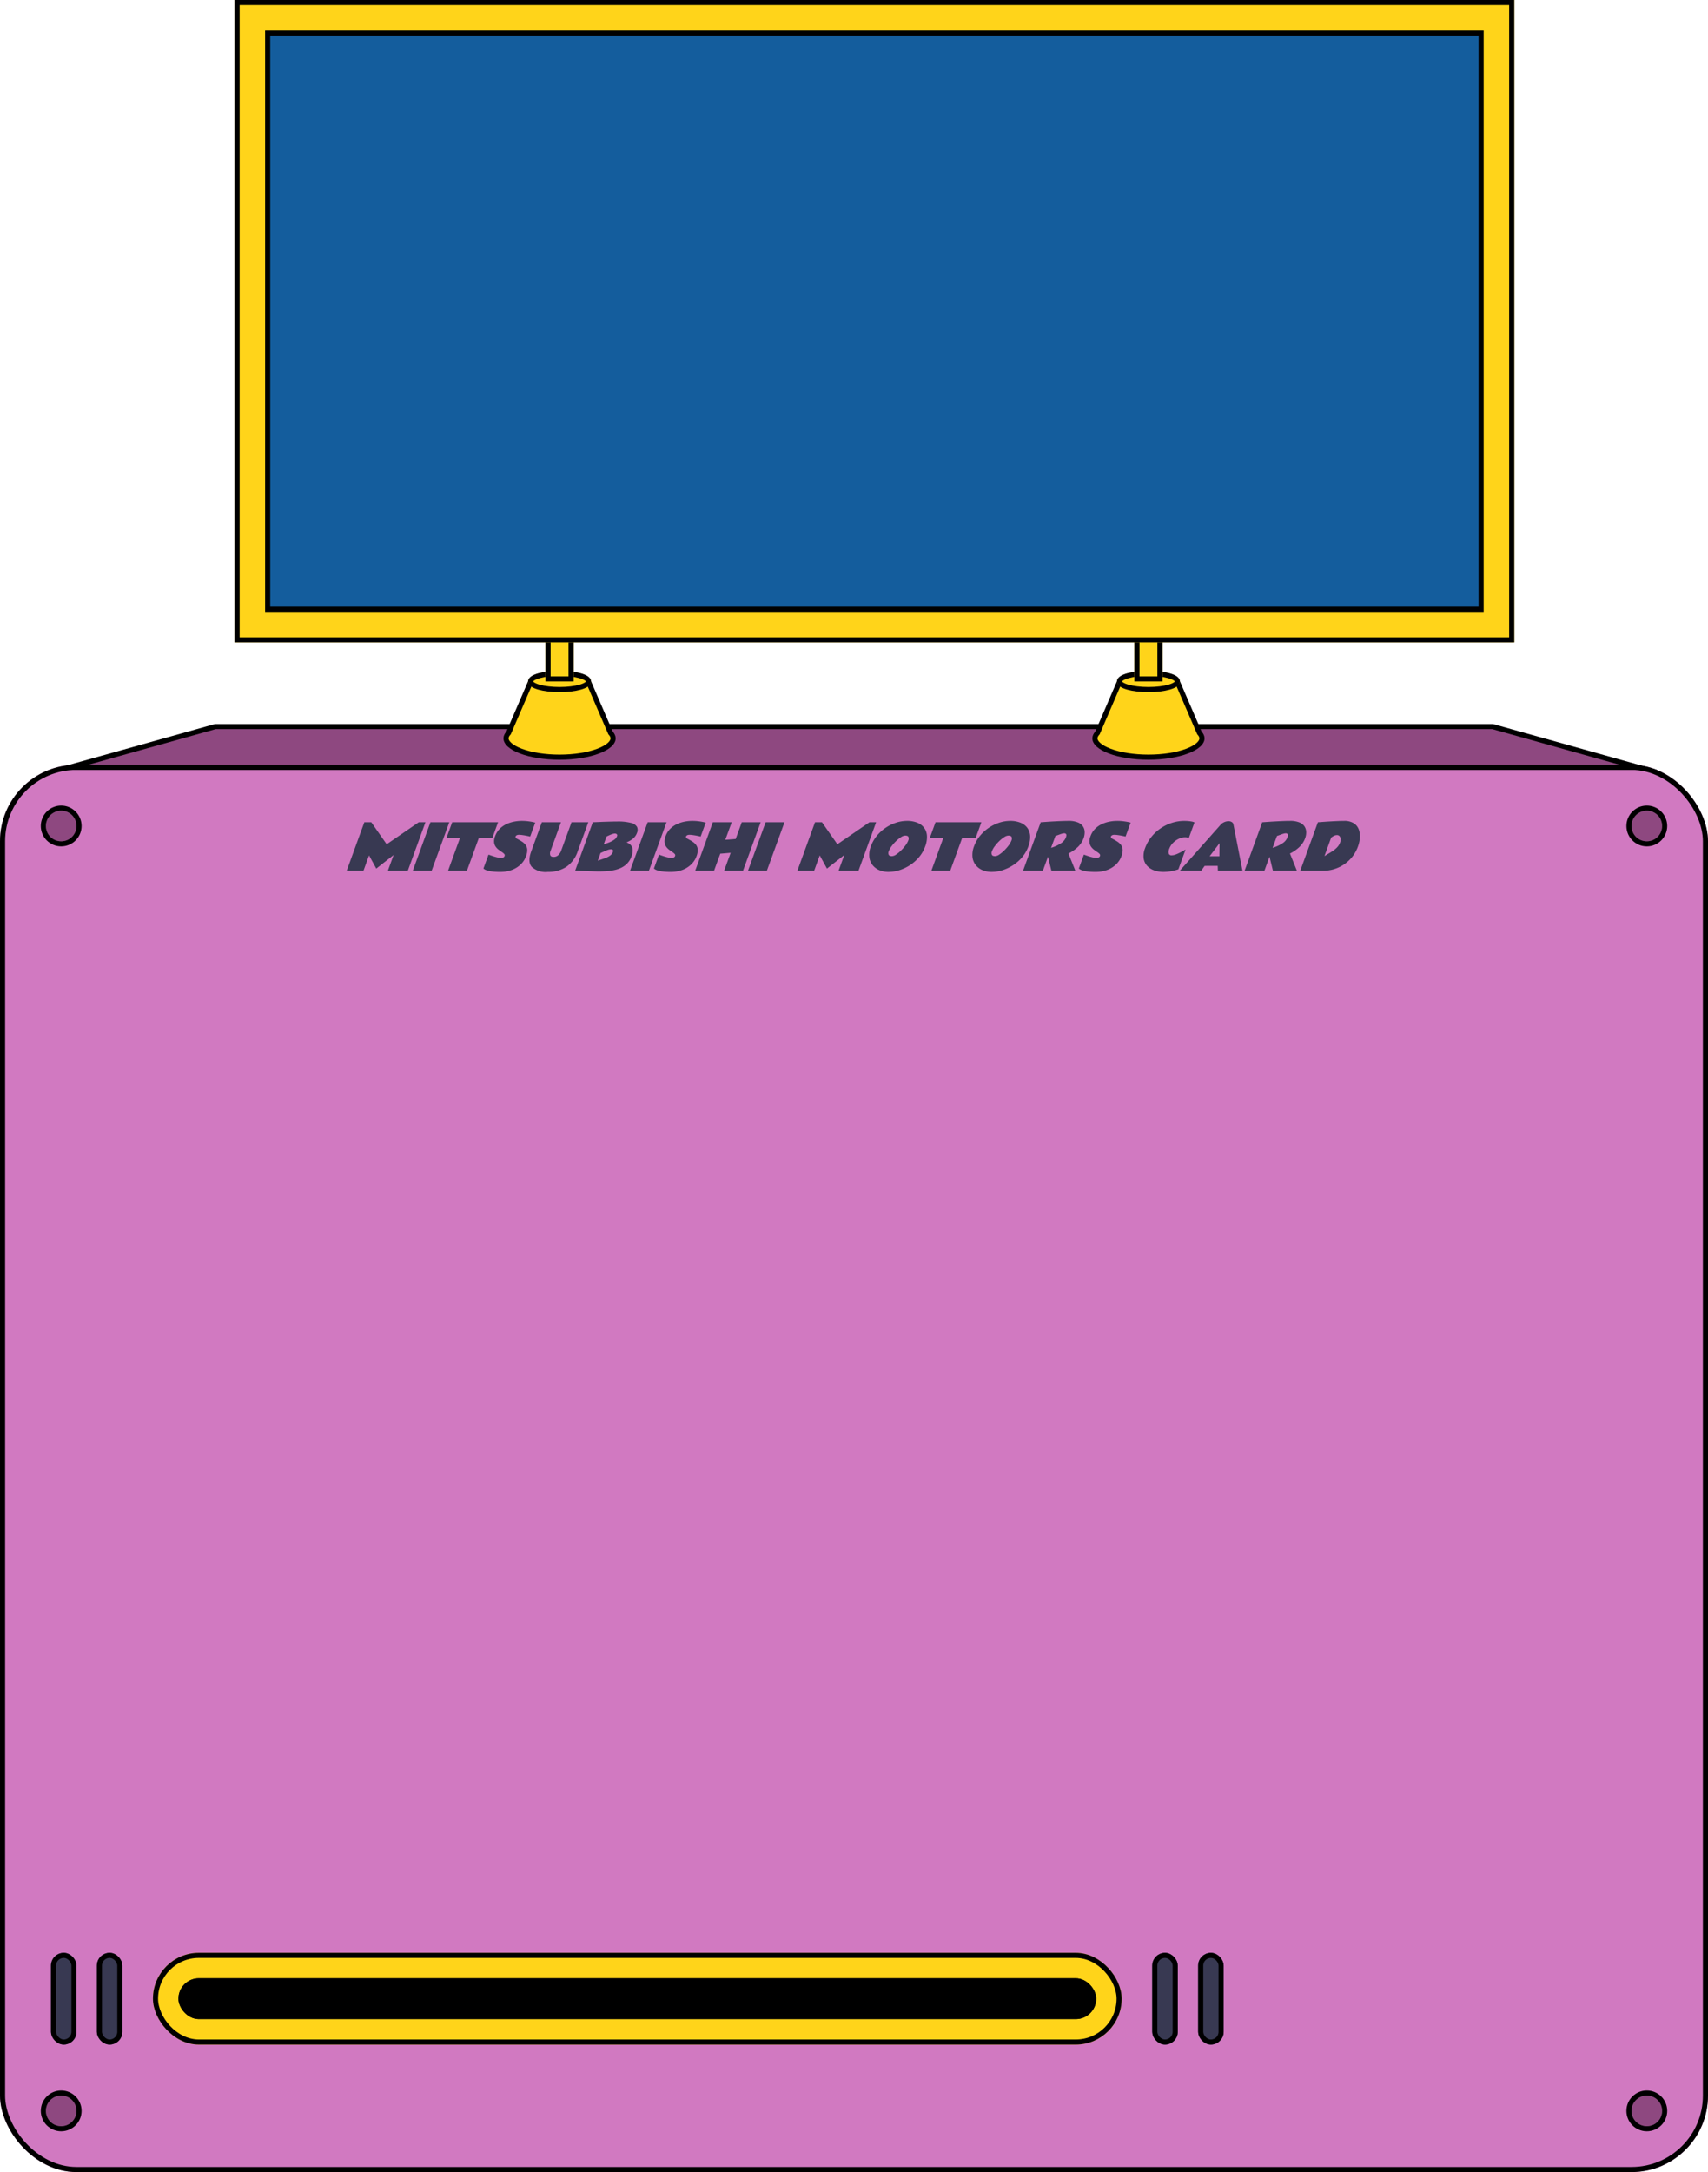 <svg id="SP_gacha_businessman" xmlns="http://www.w3.org/2000/svg" width="335" height="426" viewBox="0 0 335 426">
  <g id="長方形_152672" data-name="長方形 152672" transform="translate(0 150)" fill="#d179c1" stroke="#000" stroke-width="1">
    <rect width="335" height="276" rx="15" stroke="none"/>
    <rect x="0.5" y="0.5" width="334" height="275" rx="14.5" fill="none"/>
  </g>
  <g id="パス_134218" data-name="パス 134218" transform="translate(-10 132)" fill="#8e4880">
    <path d="M 331.358 18.5 L 23.642 18.5 L 52.228 10.5 L 302.772 10.5 L 331.358 18.5 Z" stroke="none"/>
    <path d="M 52.296 11 L 27.284 18 L 327.716 18 L 302.704 11 L 52.296 11 M 52.159 10 L 302.841 10 L 335 19 L 20 19 L 52.159 10 Z" stroke="none" fill="#000"/>
  </g>
  <g id="楕円形_820" data-name="楕円形 820" transform="translate(9 159)" fill="#8e4880" stroke="#000" stroke-width="1">
    <circle cx="3" cy="3" r="3" stroke="none"/>
    <circle cx="3" cy="3" r="3.5" fill="none"/>
  </g>
  <g id="楕円形_1232" data-name="楕円形 1232" transform="translate(320 159)" fill="#8e4880" stroke="#000" stroke-width="1">
    <circle cx="3" cy="3" r="3" stroke="none"/>
    <circle cx="3" cy="3" r="3.5" fill="none"/>
  </g>
  <g id="楕円形_1230" data-name="楕円形 1230" transform="translate(9 411)" fill="#8e4880" stroke="#000" stroke-width="1">
    <circle cx="3" cy="3" r="3" stroke="none"/>
    <circle cx="3" cy="3" r="3.5" fill="none"/>
  </g>
  <g id="楕円形_1231" data-name="楕円形 1231" transform="translate(320 411)" fill="#8e4880" stroke="#000" stroke-width="1">
    <circle cx="3" cy="3" r="3" stroke="none"/>
    <circle cx="3" cy="3" r="3.5" fill="none"/>
  </g>
  <g id="グループ_133209" data-name="グループ 133209" transform="translate(-338 -7679)">
    <g id="グループ_131979" data-name="グループ 131979" transform="translate(33 -24)">
      <g id="長方形_152675" data-name="長方形 152675" transform="translate(335 8086)" fill="#ffd41a" stroke="#000" stroke-width="1">
        <rect width="190" height="18" rx="9" stroke="none"/>
        <rect x="0.5" y="0.5" width="189" height="17" rx="8.5" fill="none"/>
      </g>
      <g id="長方形_151533" data-name="長方形 151533" transform="translate(340 8091)" stroke="#000" stroke-width="1">
        <rect width="180" height="8" rx="4" stroke="none"/>
        <rect x="0.5" y="0.5" width="179" height="7" rx="3.5" fill="none"/>
      </g>
    </g>
    <g id="長方形_152686" data-name="長方形 152686" transform="translate(357 8062)" fill="#383952" stroke="#000" stroke-width="1">
      <rect width="5" height="18" rx="2.5" stroke="none"/>
      <rect x="0.5" y="0.5" width="4" height="17" rx="2" fill="none"/>
    </g>
    <g id="長方形_153116" data-name="長方形 153116" transform="translate(573 8062)" fill="#383952" stroke="#000" stroke-width="1">
      <rect width="5" height="18" rx="2.5" stroke="none"/>
      <rect x="0.5" y="0.5" width="4" height="17" rx="2" fill="none"/>
    </g>
    <g id="長方形_153115" data-name="長方形 153115" transform="translate(348 8062)" fill="#383952" stroke="#000" stroke-width="1">
      <rect width="5" height="18" rx="2.5" stroke="none"/>
      <rect x="0.5" y="0.5" width="4" height="17" rx="2" fill="none"/>
    </g>
    <g id="長方形_153117" data-name="長方形 153117" transform="translate(564 8062)" fill="#383952" stroke="#000" stroke-width="1">
      <rect width="5" height="18" rx="2.5" stroke="none"/>
      <rect x="0.5" y="0.5" width="4" height="17" rx="2" fill="none"/>
    </g>
  </g>
  <g id="グループ_132011" data-name="グループ 132011" transform="translate(-238.75 -7781)">
    <g id="合体_466" data-name="合体 466" transform="translate(453 7914.651)" fill="#ffd41a">
      <path d="M 11.002 14.848 C 8.122 14.848 5.422 14.425 3.4 13.656 C 1.557 12.955 0.5 12.047 0.5 11.163 C 0.5 10.829 0.652 10.489 0.953 10.151 L 1.007 10.091 L 1.039 10.017 L 5.141 0.5 L 16.859 0.5 L 20.961 10.015 L 20.993 10.089 L 21.046 10.149 C 21.347 10.488 21.5 10.829 21.5 11.163 C 21.5 12.047 20.444 12.955 18.602 13.656 C 16.581 14.425 13.882 14.848 11.002 14.848 Z" stroke="none"/>
      <path d="M 11.002 14.348 C 13.822 14.348 16.458 13.937 18.424 13.189 C 20.325 12.465 21 11.645 21 11.163 C 21 10.955 20.89 10.726 20.672 10.481 L 20.566 10.361 L 16.53 1 L 5.47 1 L 1.434 10.363 L 1.326 10.484 C 1.11 10.727 1 10.955 1 11.163 C 1 11.645 1.675 12.465 3.578 13.189 C 5.544 13.937 8.181 14.348 11.002 14.348 M 11.002 15.348 C 4.926 15.348 3.814697265625e-06 13.477 3.814697265625e-06 11.163 C 3.814697265625e-06 10.693 0.204 10.241 0.579 9.819 L 4.812 1.978912450795178e-06 L 17.188 1.978912450795178e-06 L 21.42 9.817 C 21.796 10.241 22 10.693 22 11.163 C 22 13.477 17.078 15.348 11.002 15.348 Z" stroke="none" fill="#000"/>
    </g>
    <g id="楕円形_1235" data-name="楕円形 1235" transform="translate(457.821 7912.559)" fill="#ffd41a" stroke="#000" stroke-width="1">
      <ellipse cx="6.18" cy="2.093" rx="6.18" ry="2.093" stroke="none"/>
      <ellipse cx="6.18" cy="2.093" rx="5.68" ry="1.593" fill="none"/>
    </g>
    <g id="長方形_153113" data-name="長方形 153113" transform="translate(461.246 7900)" fill="#ffd41a" stroke="#000" stroke-width="1">
      <rect width="5.51" height="14.651" stroke="none"/>
      <rect x="0.5" y="0.5" width="4.51" height="13.651" fill="none"/>
    </g>
  </g>
  <g id="グループ_133207" data-name="グループ 133207" transform="translate(-354.25 -7781)">
    <g id="合体_466-2" data-name="合体 466" transform="translate(453 7914.651)" fill="#ffd41a">
      <path d="M 11.001 14.849 C 8.121 14.849 5.422 14.425 3.4 13.655 C 1.557 12.954 0.5 12.046 0.5 11.163 C 0.5 10.829 0.652 10.488 0.953 10.151 L 1.007 10.09 L 1.039 10.016 L 5.142 0.5 L 16.859 0.5 L 20.962 10.016 L 20.994 10.09 L 21.048 10.151 C 21.349 10.488 21.501 10.829 21.501 11.163 C 21.501 12.046 20.444 12.954 18.602 13.655 C 16.579 14.425 13.88 14.849 11.001 14.849 Z" stroke="none"/>
      <path d="M 11.001 14.349 C 13.821 14.349 16.457 13.936 18.424 13.188 C 20.326 12.464 21.001 11.645 21.001 11.163 C 21.001 10.955 20.892 10.726 20.675 10.483 L 20.567 10.362 L 16.53 1 L 5.471 1 L 1.434 10.362 L 1.326 10.483 C 1.11 10.726 1 10.955 1 11.163 C 1 11.645 1.675 12.464 3.578 13.188 C 5.544 13.936 8.181 14.349 11.001 14.349 M 11.001 15.349 C 4.925 15.349 -3.051757957450718e-09 13.475 -3.051757957450718e-09 11.163 C -3.051757957450718e-09 10.692 0.204 10.24 0.58 9.818 L 4.813 1.937866187518011e-07 L 17.188 1.937866187518011e-07 L 21.422 9.818 C 21.797 10.24 22.001 10.692 22.001 11.163 C 22.001 13.475 17.077 15.349 11.001 15.349 Z" stroke="none" fill="#000"/>
    </g>
    <g id="楕円形_1235-2" data-name="楕円形 1235" transform="translate(457.821 7912.559)" fill="#ffd41a" stroke="#000" stroke-width="1">
      <ellipse cx="6.18" cy="2.093" rx="6.18" ry="2.093" stroke="none"/>
      <ellipse cx="6.18" cy="2.093" rx="5.68" ry="1.593" fill="none"/>
    </g>
    <g id="長方形_153113-2" data-name="長方形 153113" transform="translate(461.246 7900)" fill="#ffd41a" stroke="#000" stroke-width="1">
      <rect width="5.51" height="14.651" stroke="none"/>
      <rect x="0.5" y="0.5" width="4.51" height="13.651" fill="none"/>
    </g>
  </g>
  <g id="長方形_152691" data-name="長方形 152691" transform="translate(46)" fill="#ffd41a" stroke="#000" stroke-width="1">
    <rect width="251" height="126" stroke="none"/>
    <rect x="0.5" y="0.5" width="250" height="125" fill="none"/>
  </g>
  <g id="パス_134238" data-name="パス 134238" transform="translate(52 6)" fill="#145d9d">
    <path d="M 238.5 113.5 L 0.5 113.5 L 0.5 0.5 L 238.5 0.5 L 238.5 113.5 Z" stroke="none"/>
    <path d="M 1 1 L 1 113 L 238 113 L 238 1 L 1 1 M 1.52587890625e-05 0 L 239 0 L 239 114 L 1.52587890625e-05 114 L 1.52587890625e-05 0 Z" stroke="none" fill="#000"/>
  </g>
  <g id="グループ_133208" data-name="グループ 133208" transform="translate(68 161)">
    <g id="グループ_132006" data-name="グループ 132006" transform="translate(0 0)">
      <path id="パス_128943" data-name="パス 128943" d="M3.458,0H4.82L7.842,4.312,14.129,0h1.315L11.987,9.5H8.078L9.2,6.418,5.8,9.083,4.385,6.49,3.29,9.5H0Z" transform="translate(0 0.268)" fill="#383952" stroke="rgba(0,0,0,0)" stroke-miterlimit="10" stroke-width="1"/>
      <path id="パス_128944" data-name="パス 128944" d="M3.7,9.5H0L3.458,0h3.7Z" transform="translate(12.962 0.268)" fill="#383952" stroke="rgba(0,0,0,0)" stroke-miterlimit="10" stroke-width="1"/>
      <path id="パス_128945" data-name="パス 128945" d="M1.122,0h8.994L8.995,3.081H6.347L4.012,9.5H.312L2.647,3.081H0Z" transform="translate(19.57 0.268)" fill="#383952" stroke="rgba(0,0,0,0)" stroke-miterlimit="10" stroke-width="1"/>
      <path id="パス_128946" data-name="パス 128946" d="M.992,6.615q.034.005.3.1t.649.221q.384.122.782.214a3.173,3.173,0,0,0,.7.092,1.229,1.229,0,0,0,.457-.077.462.462,0,0,0,.271-.285.377.377,0,0,0-.089-.411,2.5,2.5,0,0,0-.471-.38q-.3-.2-.629-.447a2.66,2.66,0,0,1-.572-.6,1.849,1.849,0,0,1-.3-.842,2.6,2.6,0,0,1,.19-1.175A3.953,3.953,0,0,1,3.14,1.609,4.59,4.59,0,0,1,4.424.675,6.222,6.222,0,0,1,5.943.161,7.967,7.967,0,0,1,7.521,0,9.8,9.8,0,0,1,8.745.072q.562.071.94.155c.252.055.409.093.474.113L9.164,3.07c-.3-.072-.57-.129-.8-.173s-.473-.083-.724-.118a4.862,4.862,0,0,0-.673-.054.924.924,0,0,0-.446.095.451.451,0,0,0-.219.226.273.273,0,0,0,.034.235.5.5,0,0,0,.212.2q.525.273.974.56a2.782,2.782,0,0,1,.735.66,1.705,1.705,0,0,1,.331.913,3.185,3.185,0,0,1-.239,1.318A4.21,4.21,0,0,1,7.292,8.548,5,5,0,0,1,5.558,9.619,6.366,6.366,0,0,1,3.3,10a11.681,11.681,0,0,1-1.718-.1,5.484,5.484,0,0,1-1-.229A1.964,1.964,0,0,1,0,9.339Z" transform="translate(26.819 0)" fill="#383952" stroke="rgba(0,0,0,0)" stroke-miterlimit="10" stroke-width="1"/>
      <path id="パス_128947" data-name="パス 128947" d="M2.428,0H6.181L4.142,5.6a1.267,1.267,0,0,0-.065.848q.119.342.666.342a1.285,1.285,0,0,0,.92-.354,2.217,2.217,0,0,0,.557-.859L8.251,0h3.29L9.462,5.71A5.927,5.927,0,0,1,7.231,8.744a6.387,6.387,0,0,1-3.616.988A4.047,4.047,0,0,1,.449,8.744Q-.4,7.757.349,5.71Z" transform="translate(35.843 0.268)" fill="#383952" stroke="rgba(0,0,0,0)" stroke-miterlimit="10" stroke-width="1"/>
      <path id="パス_128948" data-name="パス 128948" d="M3.449.149,4.677.1Q5.226.071,5.871.051T7.138.015Q7.763,0,8.233,0a10.192,10.192,0,0,1,2.694.271,1.838,1.838,0,0,1,1.187.767,1.424,1.424,0,0,1,.01,1.181,2.632,2.632,0,0,1-.741,1.1,4.453,4.453,0,0,1-1.322.765,2.446,2.446,0,0,1,.773.476,1.444,1.444,0,0,1,.43.859,3.015,3.015,0,0,1-.238,1.454,3.715,3.715,0,0,1-.842,1.374A4.128,4.128,0,0,1,8.96,9.1a6.4,6.4,0,0,1-1.44.458,11.209,11.209,0,0,1-1.5.187q-.741.041-1.383.042c-.139,0-.365,0-.677-.012L2.9,9.744Q2.314,9.726,1.727,9.7T.675,9.657Q.211,9.637,0,9.624ZM7.4,5.955q.1-.273-.028-.386A.556.556,0,0,0,7,5.455a2,2,0,0,0-.651.137q-.384.137-.755.309t-.617.274l-.546,1.5.353-.119q.7-.232,1.236-.437A3.5,3.5,0,0,0,6.9,6.642a1.5,1.5,0,0,0,.5-.687M5.585,4.5q.577-.2,1.125-.419a4.541,4.541,0,0,0,.951-.515,1.477,1.477,0,0,0,.549-.69c.064-.175.044-.3-.058-.386A.547.547,0,0,0,7.8,2.362a1.632,1.632,0,0,0-.478.086,5.4,5.4,0,0,0-.537.2c-.174.076-.32.143-.439.2s-.183.093-.194.1Z" transform="translate(44.815 0.119)" fill="#383952" stroke="rgba(0,0,0,0)" stroke-miterlimit="10" stroke-width="1"/>
      <path id="パス_128949" data-name="パス 128949" d="M3.7,9.5H0L3.458,0h3.7Z" transform="translate(55.574 0.268)" fill="#383952" stroke="rgba(0,0,0,0)" stroke-miterlimit="10" stroke-width="1"/>
      <path id="パス_128950" data-name="パス 128950" d="M.992,6.615q.034.005.3.1t.649.221q.384.122.782.214a3.173,3.173,0,0,0,.7.092,1.229,1.229,0,0,0,.457-.077.462.462,0,0,0,.271-.285.377.377,0,0,0-.089-.411,2.5,2.5,0,0,0-.471-.38q-.3-.2-.629-.447a2.66,2.66,0,0,1-.572-.6,1.849,1.849,0,0,1-.3-.842,2.592,2.592,0,0,1,.19-1.175A3.938,3.938,0,0,1,3.14,1.609,4.6,4.6,0,0,1,4.424.675,6.216,6.216,0,0,1,5.944.161,7.951,7.951,0,0,1,7.521,0,9.8,9.8,0,0,1,8.745.072q.562.071.94.155c.252.055.409.093.474.113L9.164,3.07c-.3-.072-.57-.129-.8-.173s-.473-.083-.724-.118a4.861,4.861,0,0,0-.673-.054.924.924,0,0,0-.446.095.451.451,0,0,0-.219.226.273.273,0,0,0,.034.235.5.5,0,0,0,.212.2q.525.273.975.56a2.791,2.791,0,0,1,.735.66,1.7,1.7,0,0,1,.331.913,3.2,3.2,0,0,1-.238,1.318A4.223,4.223,0,0,1,7.292,8.548,4.989,4.989,0,0,1,5.558,9.619,6.365,6.365,0,0,1,3.305,10a11.686,11.686,0,0,1-1.719-.1,5.484,5.484,0,0,1-1-.229A1.964,1.964,0,0,1,0,9.339Z" transform="translate(60.257 0)" fill="#383952" stroke="rgba(0,0,0,0)" stroke-miterlimit="10" stroke-width="1"/>
      <path id="パス_128951" data-name="パス 128951" d="M9.132,0h3.706L9.38,9.5H5.675L6.952,5.99l-2.038.172L3.7,9.5H0L3.458,0h3.7L5.908,3.432l2.033-.16Z" transform="translate(68.353 0.268)" fill="#383952" stroke="rgba(0,0,0,0)" stroke-miterlimit="10" stroke-width="1"/>
      <path id="パス_128952" data-name="パス 128952" d="M3.7,9.5H0L3.458,0h3.7Z" transform="translate(78.709 0.268)" fill="#383952" stroke="rgba(0,0,0,0)" stroke-miterlimit="10" stroke-width="1"/>
    </g>
    <g id="グループ_132007" data-name="グループ 132007" transform="translate(88.396 0)">
      <path id="パス_128953" data-name="パス 128953" d="M3.458,0H4.82L7.842,4.312,14.129,0h1.315L11.987,9.5H8.078L9.2,6.418,5.8,9.083,4.385,6.49,3.29,9.5H0Z" transform="translate(0 0.268)" fill="#383952" stroke="rgba(0,0,0,0)" stroke-miterlimit="10" stroke-width="1"/>
      <path id="パス_128954" data-name="パス 128954" d="M3.783,10a4.523,4.523,0,0,1-1.821-.354A3.328,3.328,0,0,1,.637,8.631,3.1,3.1,0,0,1,.02,7.045,4.6,4.6,0,0,1,.333,4.979,6.988,6.988,0,0,1,1.486,2.944a8.028,8.028,0,0,1,1.72-1.577A8.146,8.146,0,0,1,5.262.354,6.945,6.945,0,0,1,7.422,0,5.32,5.32,0,0,1,9.407.342a3.109,3.109,0,0,1,1.351.993,2.931,2.931,0,0,1,.572,1.582,5.065,5.065,0,0,1-.355,2.109A6.8,6.8,0,0,1,9.79,7.087,7.927,7.927,0,0,1,8.03,8.655a8.461,8.461,0,0,1-2.084,1A7.092,7.092,0,0,1,3.783,10m.709-3.093A1.543,1.543,0,0,0,5.275,6.6a6.351,6.351,0,0,0,.957-.783,8.419,8.419,0,0,0,.88-1,3.965,3.965,0,0,0,.554-.976.921.921,0,0,0,.031-.69c-.08-.182-.294-.274-.643-.274a1.593,1.593,0,0,0-.8.3,6.172,6.172,0,0,0-.967.774,8.249,8.249,0,0,0-.883,1,3.873,3.873,0,0,0-.556.972.937.937,0,0,0-.03.708c.086.188.309.28.67.28" transform="translate(14.081 0)" fill="#383952" stroke="rgba(0,0,0,0)" stroke-miterlimit="10" stroke-width="1"/>
      <path id="パス_128955" data-name="パス 128955" d="M1.122,0h8.994L8.995,3.081H6.347L4.012,9.5H.312L2.647,3.081H0Z" transform="translate(25.97 0.268)" fill="#383952" stroke="rgba(0,0,0,0)" stroke-miterlimit="10" stroke-width="1"/>
      <path id="パス_128956" data-name="パス 128956" d="M3.782,10a4.518,4.518,0,0,1-1.82-.354A3.324,3.324,0,0,1,.636,8.631,3.088,3.088,0,0,1,.02,7.045,4.588,4.588,0,0,1,.333,4.979,6.97,6.97,0,0,1,1.487,2.944,8.023,8.023,0,0,1,3.205,1.368,8.176,8.176,0,0,1,5.261.354,6.945,6.945,0,0,1,7.421,0,5.32,5.32,0,0,1,9.406.342a3.109,3.109,0,0,1,1.351.993,2.931,2.931,0,0,1,.572,1.582,5.05,5.05,0,0,1-.354,2.109A6.792,6.792,0,0,1,9.791,7.087a7.947,7.947,0,0,1-1.76,1.567,8.483,8.483,0,0,1-2.085,1A7.092,7.092,0,0,1,3.782,10m.709-3.093A1.537,1.537,0,0,0,5.275,6.6a6.306,6.306,0,0,0,.957-.783,8.339,8.339,0,0,0,.88-1,3.935,3.935,0,0,0,.554-.976.917.917,0,0,0,.031-.69c-.08-.182-.294-.274-.643-.274a1.593,1.593,0,0,0-.8.3,6.127,6.127,0,0,0-.966.774,8.257,8.257,0,0,0-.884,1,3.9,3.9,0,0,0-.556.972.932.932,0,0,0-.029.708c.085.188.308.28.669.28" transform="translate(34.319 0)" fill="#383952" stroke="rgba(0,0,0,0)" stroke-miterlimit="10" stroke-width="1"/>
      <path id="パス_128957" data-name="パス 128957" d="M0,9.768,3.458.267,4.84.172Q5.459.131,6.19.092T7.635.026Q8.35,0,8.9,0a4.733,4.733,0,0,1,1.847.3,2.169,2.169,0,0,1,1.008.795,2.066,2.066,0,0,1,.326,1.088,3.252,3.252,0,0,1-.2,1.19A4.52,4.52,0,0,1,10.7,5.16,7.4,7.4,0,0,1,8.9,6.395l1.354,3.373h-4.7L4.887,7.014l-1,2.754ZM5.493,5.282a7.247,7.247,0,0,0,2-.931,2.407,2.407,0,0,0,.895-1.079c.118-.322.138-.541.062-.661a.417.417,0,0,0-.381-.179,1.441,1.441,0,0,0-.377.057c-.137.038-.283.085-.437.14l-.91.327Z" transform="translate(44.264 0)" fill="#383952" stroke="rgba(0,0,0,0)" stroke-miterlimit="10" stroke-width="1"/>
      <path id="パス_128958" data-name="パス 128958" d="M.992,6.614c.023,0,.122.039.3.1s.393.139.649.221.517.152.782.214a3.173,3.173,0,0,0,.7.092,1.228,1.228,0,0,0,.457-.077.462.462,0,0,0,.271-.285.377.377,0,0,0-.089-.411,2.5,2.5,0,0,0-.471-.38q-.3-.2-.629-.447a2.66,2.66,0,0,1-.572-.6,1.849,1.849,0,0,1-.3-.842,2.592,2.592,0,0,1,.19-1.175A3.939,3.939,0,0,1,3.14,1.608,4.6,4.6,0,0,1,4.424.674,6.222,6.222,0,0,1,5.943.16,7.963,7.963,0,0,1,7.521,0,9.8,9.8,0,0,1,8.745.071q.562.071.94.155t.474.113l-.994,2.73c-.3-.072-.57-.129-.8-.173s-.473-.083-.724-.118a4.86,4.86,0,0,0-.673-.054.924.924,0,0,0-.446.095.449.449,0,0,0-.219.227.271.271,0,0,0,.034.234.5.5,0,0,0,.212.2q.525.273.975.56a2.808,2.808,0,0,1,.735.66,1.7,1.7,0,0,1,.331.913A3.185,3.185,0,0,1,8.348,6.93,4.21,4.21,0,0,1,7.292,8.547,5,5,0,0,1,5.558,9.618,6.365,6.365,0,0,1,3.305,10a11.688,11.688,0,0,1-1.719-.1,5.484,5.484,0,0,1-1-.229A1.965,1.965,0,0,1,0,9.338Z" transform="translate(55.2 0.001)" fill="#383952" stroke="rgba(0,0,0,0)" stroke-miterlimit="10" stroke-width="1"/>
    </g>
    <g id="グループ_132008" data-name="グループ 132008" transform="translate(156.283 0.001)">
      <path id="パス_128959" data-name="パス 128959" d="M6.842,9.488A8.769,8.769,0,0,1,3.913,10,5.3,5.3,0,0,1,2.065,9.69a3.387,3.387,0,0,1-1.372-.9A2.714,2.714,0,0,1,.03,7.322,4.107,4.107,0,0,1,.31,5.336,7.7,7.7,0,0,1,1.517,3.173a8.274,8.274,0,0,1,1.808-1.69A8.515,8.515,0,0,1,5.556.386,8.047,8.047,0,0,1,8.041,0c.158,0,.356.007.6.024s.48.045.726.086A2.761,2.761,0,0,1,10,.292L8.887,3.361a1.842,1.842,0,0,0-.749-.149,2.858,2.858,0,0,0-1.239.3,3.912,3.912,0,0,0-1.12.807A3.145,3.145,0,0,0,5.06,5.442a1.533,1.533,0,0,0-.11.958.529.529,0,0,0,.576.345,2.314,2.314,0,0,0,.462-.059,4.549,4.549,0,0,0,.807-.3q.529-.238,1.456-.773Z" transform="translate(0 0)" fill="#383952" stroke="rgba(0,0,0,0)" stroke-miterlimit="10" stroke-width="1"/>
      <path id="パス_128960" data-name="パス 128960" d="M0,9.707,8.005.69A1.975,1.975,0,0,1,8.726.181,2.1,2.1,0,0,1,9.547,0a1.228,1.228,0,0,1,.629.16.688.688,0,0,1,.341.494L12.29,9.707H7.466l-.033-.94H4.863l-.663.94ZM5.841,6.882H7.762l.026-2.57Z" transform="translate(7.121 0.059)" fill="#383952" stroke="rgba(0,0,0,0)" stroke-miterlimit="10" stroke-width="1"/>
      <path id="パス_128961" data-name="パス 128961" d="M0,9.768,3.458.267,4.84.172Q5.459.13,6.19.092c.488-.026.97-.047,1.445-.066S8.535,0,8.9,0a4.733,4.733,0,0,1,1.847.3,2.163,2.163,0,0,1,1.008.795,2.066,2.066,0,0,1,.326,1.088,3.252,3.252,0,0,1-.2,1.19A4.52,4.52,0,0,1,10.7,5.16,7.373,7.373,0,0,1,8.9,6.394l1.354,3.374h-4.7L4.887,7.014l-1,2.754ZM5.493,5.282a7.246,7.246,0,0,0,2-.931,2.407,2.407,0,0,0,.895-1.079c.118-.322.138-.541.062-.661a.417.417,0,0,0-.381-.179,1.442,1.442,0,0,0-.377.056c-.137.038-.283.085-.437.14l-.91.327Z" transform="translate(19.827 0)" fill="#383952" stroke="rgba(0,0,0,0)" stroke-miterlimit="10" stroke-width="1"/>
      <path id="パス_128962" data-name="パス 128962" d="M3.458.267,4.784.172Q5.375.13,6.068.092C6.53.066,6.983.045,7.427.026S8.263,0,8.6,0a3.452,3.452,0,0,1,1.862.44,2.419,2.419,0,0,1,.988,1.175,3.775,3.775,0,0,1,.242,1.624,6.25,6.25,0,0,1-.377,1.787,7.075,7.075,0,0,1-1.108,2A7.231,7.231,0,0,1,6.663,9.449a7.119,7.119,0,0,1-2.106.318H0ZM4.742,6.906q.413-.268.873-.536T6.51,5.8a4.586,4.586,0,0,0,.777-.682,2.6,2.6,0,0,0,.522-.871,1.728,1.728,0,0,0,.106-.666.974.974,0,0,0-.189-.568.655.655,0,0,0-.556-.23,1.259,1.259,0,0,0-.569.149,2.874,2.874,0,0,0-.541.351Z" transform="translate(30.744 0)" fill="#383952" stroke="rgba(0,0,0,0)" stroke-miterlimit="10" stroke-width="1"/>
    </g>
  </g>
</svg>
